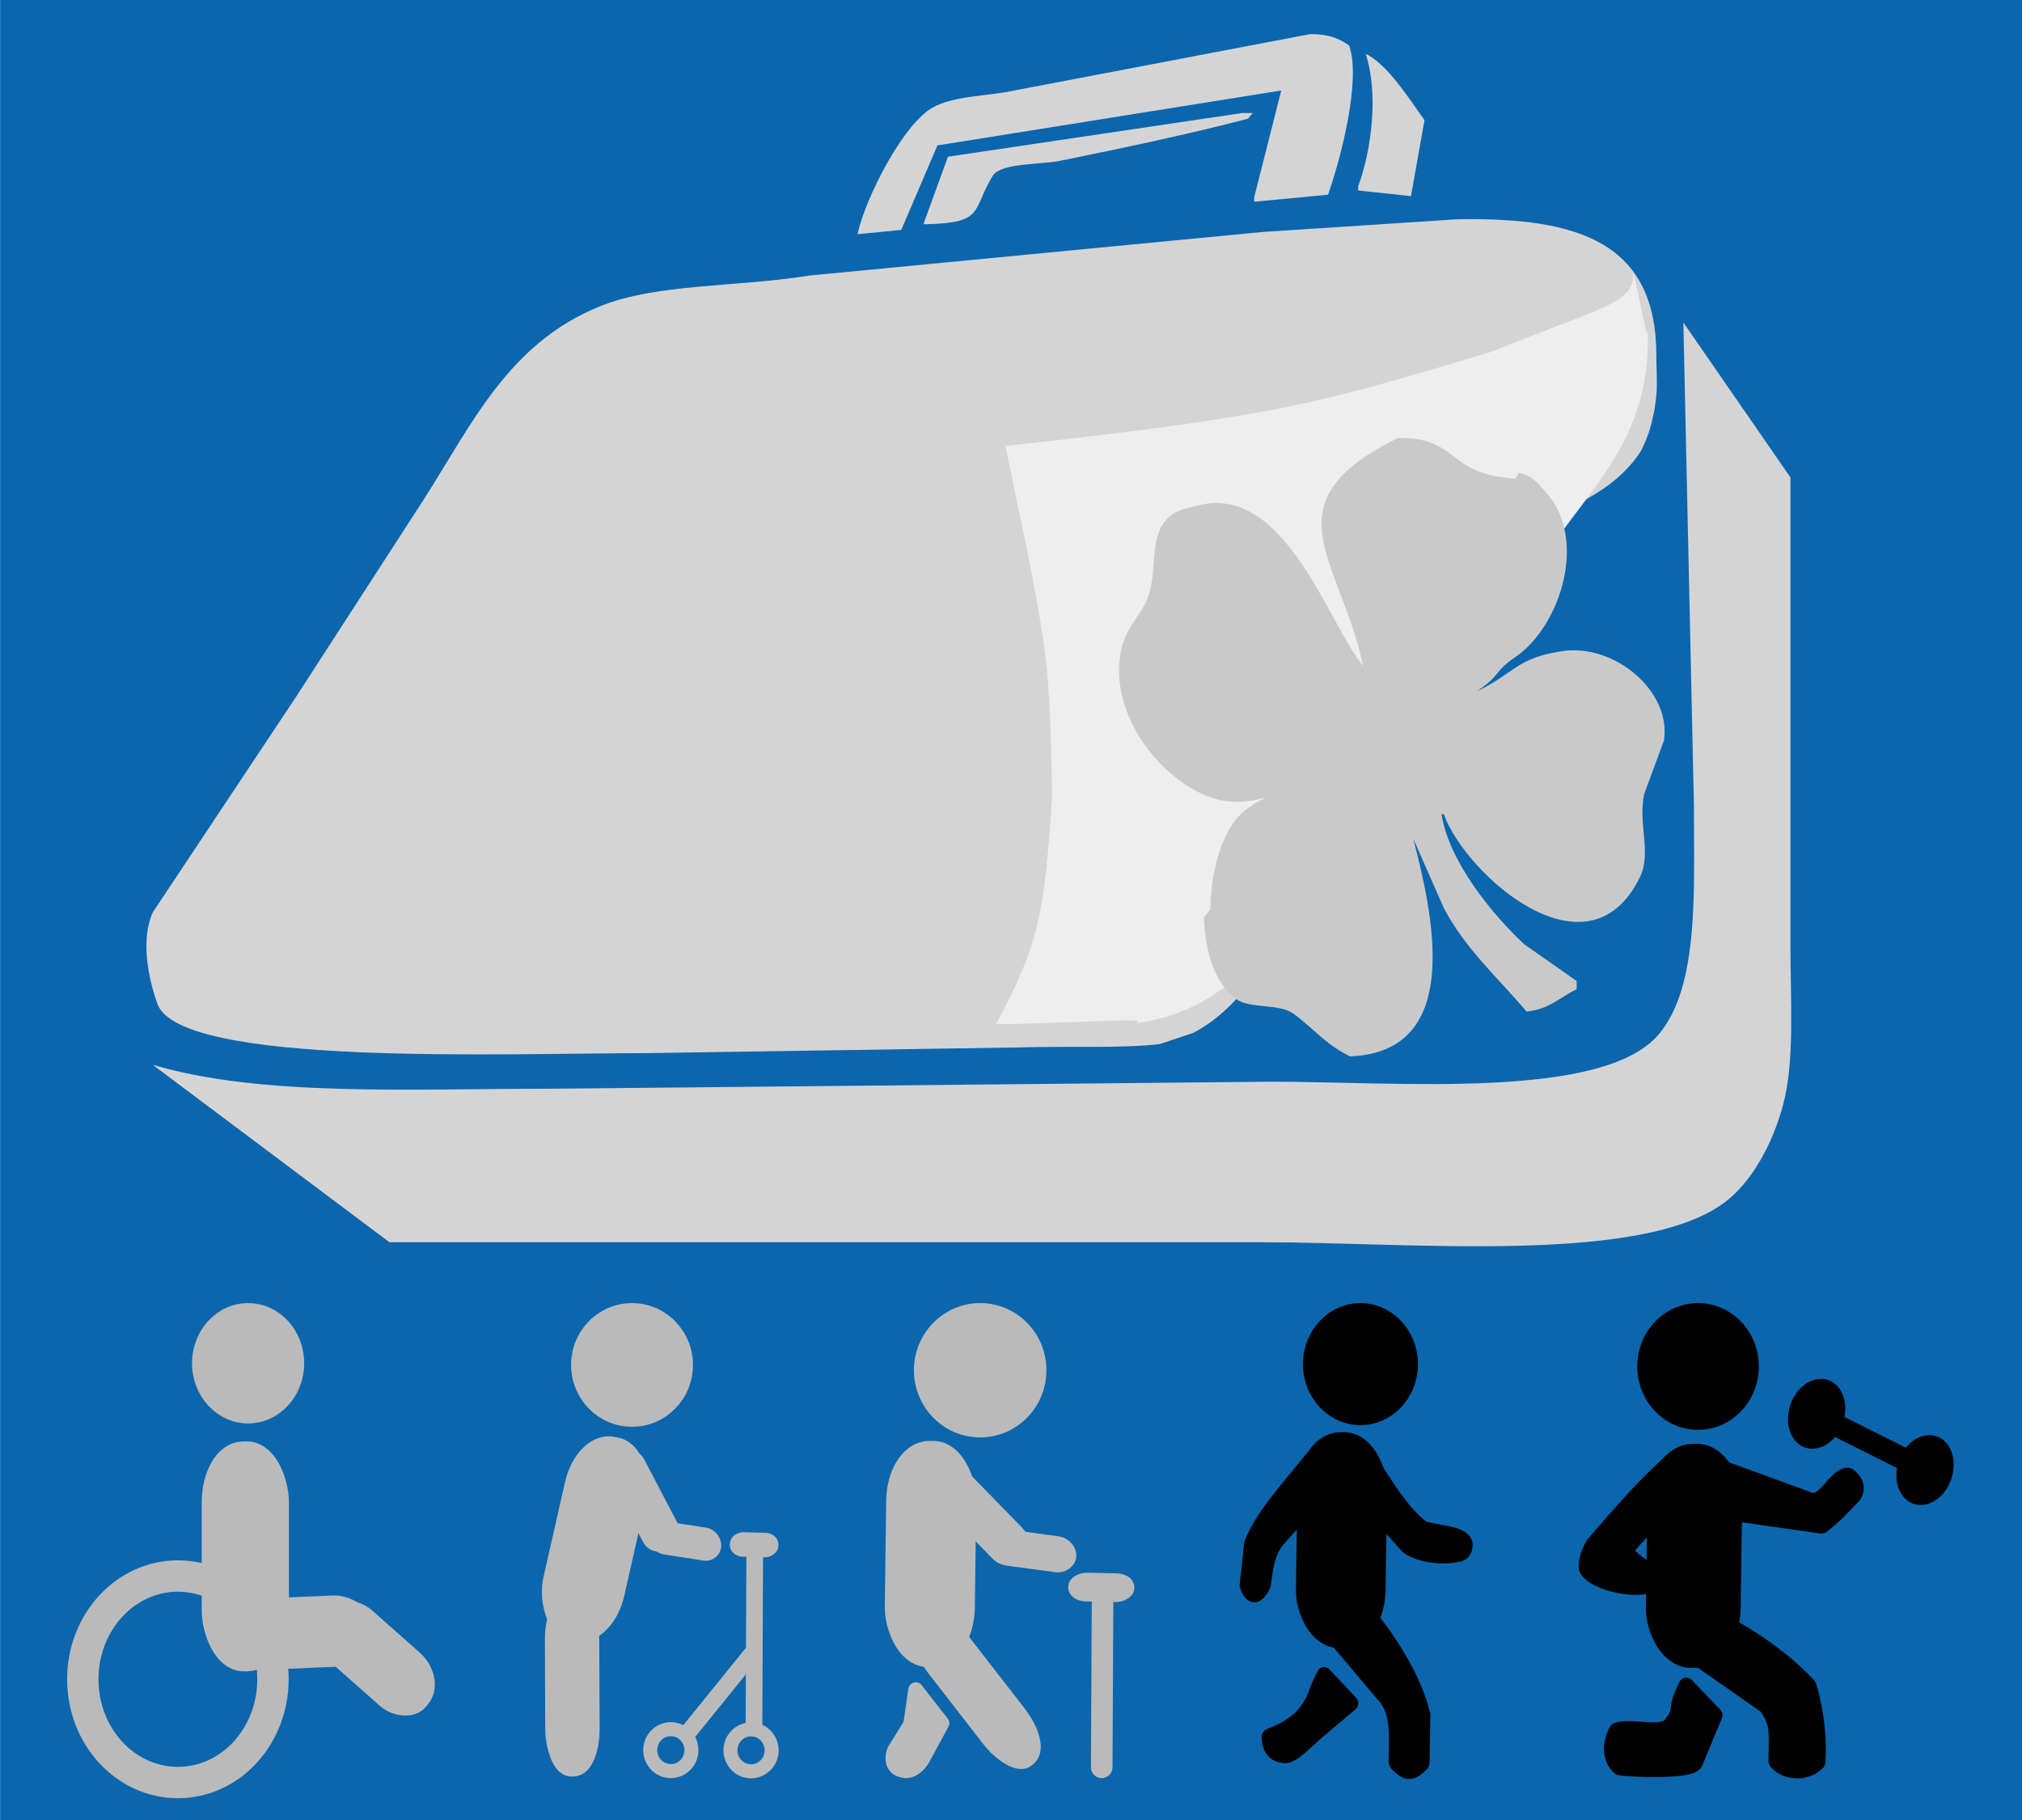 <?xml version="1.0" encoding="UTF-8" standalone="no"?>
<!-- Generator: Adobe Illustrator 13.0.0, SVG Export Plug-In . SVG Version: 6.00 Build 14948)  -->

<svg
   xmlns:dc="http://purl.org/dc/elements/1.1/"
   xmlns:cc="http://creativecommons.org/ns#"
   xmlns:rdf="http://www.w3.org/1999/02/22-rdf-syntax-ns#"
   xmlns:svg="http://www.w3.org/2000/svg"
   xmlns="http://www.w3.org/2000/svg"
   xmlns:xlink="http://www.w3.org/1999/xlink"
   xmlns:sodipodi="http://sodipodi.sourceforge.net/DTD/sodipodi-0.dtd"
   xmlns:inkscape="http://www.inkscape.org/namespaces/inkscape"
   version="1.1"
   id="Layer_1"
   x="0px"
   y="0px"
   width="200"
   height="180"
   viewBox="0 0 200 180"
   enable-background="new 0 0 526.68 368.64"
   xml:space="preserve"
   inkscape:version="0.91 r13725"
   sodipodi:docname="C-A-SENIORS_45.svg"
   inkscape:export-filename="/home/girts/wrk/app/ortis/ortis/src/main/webapp/images/ico/C-A-SENIORS_45.png"
   inkscape:export-xdpi="90"
   inkscape:export-ydpi="90"><defs
     id="defs41"><defs
       id="defs9"><rect
         y="0"
         x="0"
         height="368.64"
         width="526.68"
         id="SVGID_1_" /></defs><clipPath
       id="SVGID_2_"><use
         height="100%"
         width="100%"
         y="0"
         x="0"
         style="overflow:visible"
         id="use13"
         overflow="visible"
         xlink:href="#SVGID_1_" /></clipPath><filter
       style="color-interpolation-filters:sRGB"
       inkscape:label="Drop Shadow"
       id="filter4550"><feFlood
         flood-opacity="0.498"
         flood-color="rgb(0,0,0)"
         result="flood"
         id="feFlood4552" /><feComposite
         in="flood"
         in2="SourceGraphic"
         operator="in"
         result="composite1"
         id="feComposite4554" /><feGaussianBlur
         in="composite1"
         stdDeviation="20"
         result="blur"
         id="feGaussianBlur4556" /><feOffset
         dx="8"
         dy="8"
         result="offset"
         id="feOffset4558" /><feComposite
         in="SourceGraphic"
         in2="offset"
         operator="over"
         result="composite2"
         id="feComposite4560" /></filter></defs><sodipodi:namedview
     pagecolor="#ffffff"
     bordercolor="#666666"
     borderopacity="1"
     objecttolerance="10"
     gridtolerance="10"
     guidetolerance="10"
     inkscape:pageopacity="0"
     inkscape:pageshadow="2"
     inkscape:window-width="1600"
     inkscape:window-height="1247"
     id="namedview39"
     showgrid="false"
     inkscape:zoom="3"
     inkscape:cx="71.864727"
     inkscape:cy="17.94674"
     inkscape:window-x="488"
     inkscape:window-y="141"
     inkscape:window-maximized="0"
     inkscape:current-layer="g4148"
     fit-margin-top="0"
     fit-margin-left="0"
     fit-margin-right="0"
     fit-margin-bottom="0" /><g
     id="g4148"
     transform="matrix(0.703,0,0,0.703,-35.055,64.105)"><rect
       style="opacity:1;fill:#0b66ad;fill-opacity:1;fill-rule:nonzero;stroke:#0b66ad;stroke-width:0;stroke-linecap:round;stroke-linejoin:round;stroke-miterlimit:4;stroke-dasharray:none;stroke-dashoffset:0;stroke-opacity:1"
       id="rect4150"
       width="284.584"
       height="256.126"
       x="49.88"
       y="-91.216" /><g
       transform="translate(-8.2068185e-6,1.6670145e-5)"
       id="g4193"><g
         transform="matrix(0.953,0,0,0.89,19.181,-59.029)"
         id="g4713"><path
           inkscape:connector-curvature="0"
           id="path42"
           style="fill:#d5d4d5;fill-opacity:1;fill-rule:nonzero;stroke:none"
           d="m 217.407,118.044 c 11.95,-20.297 -7.116,-50.179 -14.694,-63.676 22.558,-2.889 61.592,-2.195 71.731,-19.176 0.823,-1.737 1.482,-3.577 1.813,-5.574 0.09,-0.37 0.158,-0.727 0.223,-1.082 0.134,-0.927 0.235,-1.878 0.31,-2.835 0.077,-1.855 -0.051,-3.617 -0.051,-5.577 C 276.738,2.366 265.547,-1.829 247.35,-1.472 237.778,-0.804 228.201,-0.136 218.629,0.532 196.293,2.832 173.95,5.133 151.614,7.433 140.932,9.293 129.131,8.627 120.666,12.331 107.195,18.227 101.88,30.931 94.617,43.057 88.384,53.371 82.148,63.689 75.915,74.003 68.865,85.357 61.814,96.715 54.764,108.068 c -1.843,4.303 -0.665,10.477 0.668,14.472 3.335,9.999 51.486,7.794 72.582,7.793 18.106,-0.297 36.218,-0.594 54.325,-0.891 8.022,-0.255 15.358,0.185 21.105,-0.542 1.611,-0.576 3.224,-1.152 4.835,-1.727 3.632,-1.929 7.058,-5.611 9.128,-9.128" /><path
           inkscape:connector-curvature="0"
           id="path22"
           style="fill:#d5d4d5;fill-opacity:1;fill-rule:evenodd;stroke:none"
           d="m 225.592,-30.735 c 2.807,-0.039 4.241,0.673 5.788,1.781 1.818,5.492 -1.27,18.014 -3.117,23.6 -3.637,0.371 -7.272,0.742 -10.909,1.113 l 0,-0.668 c 1.335,-5.64 2.672,-11.281 4.007,-16.921 -16.919,2.894 -33.843,5.789 -50.762,8.683 -1.781,4.452 -3.563,8.906 -5.344,13.359 -2.152,0.223 -4.304,0.445 -6.456,0.668 1.177,-5.757 6.742,-17.442 11.132,-20.038 3.144,-1.859 8.1,-1.758 12.022,-2.672 14.545,-2.969 29.094,-5.938 43.639,-8.906" /><path
           inkscape:connector-curvature="0"
           id="path38"
           style="fill:#efeeee;fill-opacity:1;fill-rule:evenodd;stroke:none;filter:url(#filter4550)"
           d="m 519.615,247.714 -0.641,0.23 c -20.649,-53.33 2.65,-84.283 9.758,-133.413 8.571,-59.225 26.837,-111.521 41.317,-165.797 9.243,-34.652 12.525,-72.989 52.242,-94.973 l 0.232,0.646 c -5.23,4.296 65.002,-26.576 59.774,-22.279 -5.256,43.77 -1.633,59.075 13.684,111.407 25.089,66.274 27.474,68.737 78.137,153.3 C 661.711,153.086 647.556,164.696 582.264,215.155 541.689,253.595 529.703,258.82 535.026,273.076"
           transform="matrix(-0.306,-0.111,0.111,-0.306,408.324,153.248)"
           sodipodi:nodetypes="ccccccccccc" /><path
           inkscape:connector-curvature="0"
           id="path26"
           style="fill:#d5d4d5;fill-opacity:1;fill-rule:evenodd;stroke:none"
           d="m 233.83,-27.618 c 3.27,1.63 6.62,7.481 8.683,10.464 -0.667,4.007 -1.336,8.015 -2.004,12.023 -2.597,-0.297 -5.196,-0.594 -7.793,-0.891 l 0,-0.668 c 1.977,-5.718 3.035,-14.576 1.113,-20.928" /><path
           inkscape:connector-curvature="0"
           id="path30"
           style="fill:#d5d4d5;fill-opacity:1;fill-rule:evenodd;stroke:none"
           d="m 215.572,-18.267 1.559,0 c -0.223,0.297 -0.445,0.594 -0.669,0.891 -8.592,2.418 -18.391,4.625 -27.83,6.679 -2.66,0.579 -8.421,0.302 -9.796,2.226 -3.283,5.612 -1.028,7.6 -10.242,7.793 l 0,-0.223 c 1.187,-3.487 2.375,-6.976 3.562,-10.464 14.47,-2.301 28.945,-4.601 43.415,-6.902" /><path
           inkscape:connector-curvature="0"
           id="path34"
           style="fill:#d5d4d5;fill-opacity:1;fill-rule:evenodd;stroke:none"
           d="m 280.727,14.846 c 5.269,8.163 10.539,16.328 15.808,24.491 l 0,28.498 0,45.642 c 6.5e-4,8.553 0.669,18.13 -1.113,25.159 -1.494,5.892 -4.51,12.062 -8.683,15.362 -12.392,9.804 -46.133,6.235 -68.129,6.234 l -128.911,0 C 78.049,150.882 66.394,141.529 54.744,132.179 c 16.056,5.082 37.813,3.784 59,3.785 35.397,-0.37 70.804,-0.742 106.201,-1.113 18.846,6.5e-4 49.083,2.943 57.219,-7.571 5.909,-7.634 5.122,-22.554 5.122,-36.068 -0.519,-25.453 -1.04,-50.914 -1.559,-76.367" /><path
           style="fill:#cac9ca;fill-opacity:1;fill-rule:nonzero;stroke:none"
           d="m 132.621,47.363 c -13.715,7.215 -5.981,13.373 -3.619,25.33 -3.621,-4.71 -8.093,-20.168 -16.961,-17.867 -1.498,0.389 -2.674,0.533 -3.619,1.811 -1.624,2.194 -0.727,5.678 -1.809,8.594 -0.679,1.831 -2.232,3.197 -2.715,5.654 -1.515,7.715 5.036,15.576 10.404,16.734 1.523,0.329 3.105,0.122 4.666,-0.328 -1.089,0.539 -2.097,1.189 -2.887,2.107 -1.828,2.127 -2.889,6.25 -2.918,10.293 -0.22,0.313 -0.447,0.62 -0.666,0.934 0.094,3.799 1.138,7.414 3.379,9.098 1.395,1.048 4.427,0.456 5.881,1.582 2.082,1.612 3.285,3.382 5.879,4.75 11.932,-0.481 8.561,-15.941 6.559,-24.199 l 3.166,7.689 c 2.215,4.563 5.67,7.809 8.594,11.535 2.402,-0.264 3.43,-1.571 5.201,-2.488 l 0,-0.906 c -1.809,-1.357 -3.619,-2.712 -5.428,-4.068 -3.241,-3.228 -7.835,-9.169 -8.594,-14.475 l 0.227,0 c 2.303,6.761 14.983,18.807 20.354,7.01 1.249,-2.745 -0.229,-5.865 0.453,-9.271 0.678,-1.96 1.357,-3.92 2.035,-5.879 0.839,-5.397 -5.051,-10.883 -10.629,-9.951 -4.761,0.796 -4.84,2.466 -8.773,4.441 2.638,-1.885 1.612,-2.104 4.249,-3.988 4.422,-3.481 7.269,-12.841 2.939,-18.092 -0.905,-1.098 -1.597,-1.97 -2.824,-2.168 -0.111,0.184 -0.268,0.436 -0.396,0.645 -1.264,-0.141 -2.599,-0.271 -4.008,-0.906 -2.898,-1.306 -3.334,-3.717 -8.141,-3.619 z"
           transform="matrix(1.423,0,0,1.423,49.88,-34.299)"
           id="path46"
           inkscape:connector-curvature="0"
           sodipodi:nodetypes="cccsccscccccccccccccccccccccccccc" /></g></g><ellipse
       cy="145.06"
       cx="74.893"
       id="path4388-3"
       style="opacity:1;fill:none;fill-opacity:1;fill-rule:nonzero;stroke:#bababa;stroke-width:4.413;stroke-linecap:round;stroke-linejoin:round;stroke-miterlimit:4;stroke-dasharray:none;stroke-dashoffset:0;stroke-opacity:1"
       rx="13.378"
       ry="14.529" /><rect
       ry="6.24"
       rx="3.503"
       y="113.939"
       x="80.587"
       height="27.662"
       width="7.591"
       id="rect4405"
       style="opacity:1;fill:#bababa;fill-opacity:1;fill-rule:nonzero;stroke:#bababa;stroke-width:4.675;stroke-linecap:round;stroke-linejoin:round;stroke-miterlimit:4;stroke-dasharray:none;stroke-dashoffset:0;stroke-opacity:1" /><rect
       transform="matrix(-0.037,-0.999,0.999,-0.043,0,0)"
       ry="3.771"
       rx="3.063"
       y="78.615"
       x="-145.69"
       height="16.718"
       width="6.636"
       id="rect4405-4-3"
       style="opacity:1;fill:#bababa;fill-opacity:1;fill-rule:nonzero;stroke:#bababa;stroke-width:3.399;stroke-linecap:round;stroke-linejoin:round;stroke-miterlimit:4;stroke-dasharray:none;stroke-dashoffset:0;stroke-opacity:1" /><ellipse
       cy="100.601"
       cx="84.774"
       id="path4388"
       style="opacity:1;fill:#bababa;fill-opacity:1;fill-rule:nonzero;stroke:#bababa;stroke-width:2.404;stroke-linecap:round;stroke-linejoin:round;stroke-miterlimit:4;stroke-dasharray:none;stroke-dashoffset:0;stroke-opacity:1"
       rx="6.689"
       ry="7.264" /><rect
       transform="matrix(0.601,-0.799,0.748,0.663,0,0)"
       ry="3.686"
       rx="2.829"
       y="159.98"
       x="-41.362"
       height="16.343"
       width="6.13"
       id="rect4405-4"
       style="opacity:1;fill:#bababa;fill-opacity:1;fill-rule:nonzero;stroke:#bababa;stroke-width:3.23;stroke-linecap:round;stroke-linejoin:round;stroke-miterlimit:4;stroke-dasharray:none;stroke-dashoffset:0;stroke-opacity:1" /><rect
       style="opacity:1;fill:#bababa;fill-opacity:1;fill-rule:nonzero;stroke:#bababa;stroke-width:4.354;stroke-linecap:round;stroke-linejoin:round;stroke-miterlimit:4;stroke-dasharray:none;stroke-dashoffset:0;stroke-opacity:1"
       id="rect4405-6"
       width="7.31"
       height="24.914"
       x="154.226"
       y="79.153"
       rx="3.374"
       ry="5.62"
       transform="matrix(0.974,0.228,-0.221,0.975,0,0)" /><ellipse
       style="opacity:1;fill:#bababa;fill-opacity:1;fill-rule:nonzero;stroke:#bababa;stroke-width:2.541;stroke-linecap:round;stroke-linejoin:round;stroke-miterlimit:4;stroke-dasharray:none;stroke-dashoffset:0;stroke-opacity:1"
       id="path4388-6"
       cx="138.791"
       cy="100.838"
       rx="7.305"
       ry="7.432" /><rect
       style="opacity:1;fill:#bababa;fill-opacity:1;fill-rule:nonzero;stroke:#bababa;stroke-width:3.233;stroke-linecap:round;stroke-linejoin:round;stroke-miterlimit:4;stroke-dasharray:none;stroke-dashoffset:0;stroke-opacity:1"
       id="rect4405-4-3-2"
       width="4.42"
       height="22.721"
       x="127.581"
       y="136.346"
       rx="2.04"
       ry="5.125"
       transform="matrix(1,-0.015,0.004,1,0,0)" /><rect
       style="opacity:1;fill:#bababa;fill-opacity:1;fill-rule:nonzero;stroke:#bababa;stroke-width:2.143;stroke-linecap:round;stroke-linejoin:round;stroke-miterlimit:4;stroke-dasharray:none;stroke-dashoffset:0;stroke-opacity:1"
       id="rect4405-4-3-4"
       width="3.387"
       height="13.022"
       x="67.281"
       y="167.813"
       rx="1.429"
       ry="1.442"
       transform="matrix(0.866,-0.5,0.463,0.886,0,0)" /><rect
       style="opacity:1;fill:#bababa;fill-opacity:1;fill-rule:nonzero;stroke:#bababa;stroke-width:1.757;stroke-linecap:round;stroke-linejoin:round;stroke-miterlimit:4;stroke-dasharray:none;stroke-dashoffset:0;stroke-opacity:1"
       id="rect4405-4-3-4-9"
       width="2.895"
       height="8.54"
       x="-103.558"
       y="150.681"
       rx="1.447"
       ry="1.423"
       transform="matrix(0.067,-0.998,0.988,0.153,0,0)" /><ellipse
       style="opacity:1;fill:none;fill-opacity:1;fill-rule:nonzero;stroke:#bababa;stroke-width:1.973;stroke-linecap:round;stroke-linejoin:round;stroke-miterlimit:4;stroke-dasharray:none;stroke-dashoffset:0;stroke-opacity:1"
       id="path4388-3-2"
       cx="144.249"
       cy="155.03"
       rx="2.898"
       ry="2.948" /><ellipse
       style="opacity:1;fill:none;fill-opacity:1;fill-rule:nonzero;stroke:#bababa;stroke-width:1.973;stroke-linecap:round;stroke-linejoin:round;stroke-miterlimit:4;stroke-dasharray:none;stroke-dashoffset:0;stroke-opacity:1"
       id="path4388-3-2-9"
       cx="155.537"
       cy="155.059"
       rx="2.898"
       ry="2.948" /><rect
       style="opacity:1;fill:#bababa;fill-opacity:1;fill-rule:nonzero;stroke:#bababa;stroke-width:1.161;stroke-linecap:round;stroke-linejoin:round;stroke-miterlimit:4;stroke-dasharray:none;stroke-dashoffset:0;stroke-opacity:1"
       id="rect4405-4-3-47"
       width="2.288"
       height="5.665"
       x="-123.083"
       y="157.04"
       rx="1.056"
       ry="1.278"
       transform="matrix(0.032,-0.999,1,0.027,0,0)" /><path
       style="fill:none;fill-rule:evenodd;stroke:#bababa;stroke-width:2.346;stroke-linecap:butt;stroke-linejoin:round;stroke-miterlimit:4;stroke-dasharray:none;stroke-opacity:1"
       d="m 156.057,126.981 -0.109,24.926"
       id="path4658"
       inkscape:connector-curvature="0" /><path
       style="fill:none;fill-rule:evenodd;stroke:#bababa;stroke-width:2.346;stroke-linecap:butt;stroke-linejoin:round;stroke-miterlimit:4;stroke-dasharray:none;stroke-opacity:1"
       d="m 155.926,141.123 -9.442,11.665"
       id="path4658-0"
       inkscape:connector-curvature="0" /><g
       transform="translate(-2.225,-1.586)"
       id="g4830"><g
         id="g4796"><g
           id="g4754"><g
             id="g4743"><g
               id="g4204"><path
                 sodipodi:nodetypes="cssssccc"
                 inkscape:connector-curvature="0"
                 id="rect4405-1"
                 d="m 184.597,152.825 -2.657,4.902 c -0.635,1.172 -1.78,1.986 -2.793,1.71 l -0.305,-0.083 c -1.013,-0.276 -1.371,-1.472 -0.864,-2.707 l 2.265,-3.636 0.701,-4.881 c -0.164,-0.167 3.652,4.696 3.652,4.696 z"
                 style="opacity:1;fill:#bababa;fill-opacity:1;fill-rule:nonzero;stroke:#bababa;stroke-width:2.126;stroke-linecap:round;stroke-linejoin:round;stroke-miterlimit:4;stroke-dasharray:none;stroke-dashoffset:0;stroke-opacity:1" /><ellipse
                 ry="8.07"
                 rx="7.941"
                 cy="103.172"
                 cx="190"
                 id="path4388-4"
                 style="opacity:1;fill:#bababa;fill-opacity:1;fill-rule:nonzero;stroke:#bababa;stroke-width:2.761;stroke-linecap:round;stroke-linejoin:round;stroke-miterlimit:4;stroke-dasharray:none;stroke-dashoffset:0;stroke-opacity:1" /><rect
                 transform="matrix(0.685,-0.729,0.698,0.716,0,0)"
                 ry="1.559"
                 rx="1.56"
                 y="216.393"
                 x="47.966"
                 height="14.08"
                 width="3.698"
                 id="rect4405-4-3-4-7"
                 style="opacity:1;fill:#bababa;fill-opacity:1;fill-rule:nonzero;stroke:#bababa;stroke-width:2.328;stroke-linecap:round;stroke-linejoin:round;stroke-miterlimit:4;stroke-dasharray:none;stroke-dashoffset:0;stroke-opacity:1" /><rect
                 transform="matrix(0.077,-0.997,0.991,0.133,0,0)"
                 ry="1.735"
                 rx="1.537"
                 y="201.829"
                 x="-102.9"
                 height="10.413"
                 width="3.074"
                 id="rect4405-4-3-4-9-7"
                 style="opacity:1;fill:#bababa;fill-opacity:1;fill-rule:nonzero;stroke:#bababa;stroke-width:2;stroke-linecap:round;stroke-linejoin:round;stroke-miterlimit:4;stroke-dasharray:none;stroke-dashoffset:0;stroke-opacity:1" /><rect
                 transform="matrix(0.041,-0.999,1,0.021,0,0)"
                 ry="1.714"
                 rx="1.089"
                 y="208.546"
                 x="-130.57"
                 height="7.598"
                 width="2.36"
                 id="rect4405-4-3-7"
                 style="opacity:1;fill:#bababa;fill-opacity:1;fill-rule:nonzero;stroke:#bababa;stroke-width:1.688;stroke-linecap:round;stroke-linejoin:round;stroke-miterlimit:4;stroke-dasharray:none;stroke-dashoffset:0;stroke-opacity:1" /><path
                 inkscape:connector-curvature="0"
                 id="path4658-5"
                 d="m 207.225,134.543 -0.124,24.493"
                 style="fill:#bababa;fill-opacity:1;fill-rule:evenodd;stroke:#bababa;stroke-width:3.034;stroke-linecap:round;stroke-linejoin:round;stroke-miterlimit:4;stroke-dasharray:none;stroke-opacity:1" /><rect
                 transform="matrix(1,0.014,-0.013,1,0,0)"
                 ry="6.107"
                 rx="3.664"
                 y="112.893"
                 x="180.688"
                 height="27.074"
                 width="7.939"
                 id="rect4405-8"
                 style="opacity:1;fill:#bababa;fill-opacity:1;fill-rule:nonzero;stroke:#bababa;stroke-width:4.73;stroke-linecap:round;stroke-linejoin:round;stroke-miterlimit:4;stroke-dasharray:none;stroke-dashoffset:0;stroke-opacity:1" /><rect
                 transform="matrix(0.745,-0.667,0.613,0.79,0,0)"
                 ry="5.126"
                 rx="2.054"
                 y="226.152"
                 x="56.724"
                 height="22.727"
                 width="4.45"
                 id="rect4405-4-3-2-6"
                 style="opacity:1;fill:#bababa;fill-opacity:1;fill-rule:nonzero;stroke:#bababa;stroke-width:3.245;stroke-linecap:round;stroke-linejoin:round;stroke-miterlimit:4;stroke-dasharray:none;stroke-dashoffset:0;stroke-opacity:1" /></g></g></g></g></g><g
       transform="translate(-2.773,-1.575)"
       id="g4464"><g
         id="g4321"><g
           id="g4318"
           transform="matrix(1.421,0,0,1.508,215.145,87.529)"><path
             sodipodi:nodetypes="csccccc"
             inkscape:connector-curvature="0"
             id="rect4405-42-8"
             d="m 19.39,41.429 -3.43,2.723 c -0.721,0.573 -2.406,2.288 -3.173,2.129 -1.657,-0.112 -1.473,-1.742 -1.473,-1.742 1.417,-0.526 2.715,-1.153 3.624,-2.279 1.215,-1.657 0.558,-1.115 1.807,-3.472 z"
             style="opacity:1;fill:#000000;fill-opacity:1;fill-rule:nonzero;stroke:#000000;stroke-width:1.47;stroke-linecap:round;stroke-linejoin:round;stroke-miterlimit:4;stroke-dasharray:none;stroke-dashoffset:0;stroke-opacity:1" /><circle
             r="4.856"
             cy="9.793"
             cx="20.342"
             id="path4388-0-0"
             style="opacity:1;fill:#000000;fill-opacity:1;fill-rule:nonzero;stroke:#000000;stroke-width:1.675;stroke-linecap:round;stroke-linejoin:round;stroke-miterlimit:4;stroke-dasharray:none;stroke-dashoffset:0;stroke-opacity:1" /><path
             sodipodi:nodetypes="ccccccc"
             inkscape:connector-curvature="0"
             id="rect4405-4-3-4-8-8"
             d="m 20.566,22.051 4.441,4.709 c 1.502,0.954 3.769,1.009 4.943,0.734 0.481,0.006 0.814,-0.42 0.746,-0.955 -0.352,-0.976 -2.752,-0.915 -4.219,-1.396 -2.281,-1.628 -4.262,-5.067 -5.143,-6.209 0,0 -0.919,2.011 -0.769,3.117 z"
             style="opacity:1;fill:#000000;fill-opacity:1;fill-rule:nonzero;stroke:#000000;stroke-width:1.5;stroke-linecap:round;stroke-linejoin:round;stroke-miterlimit:4;stroke-dasharray:none;stroke-dashoffset:0;stroke-opacity:1" /><rect
             transform="matrix(1,0.012,-0.015,1,0,0)"
             ry="3.823"
             rx="2.632"
             y="17.504"
             x="16.001"
             height="16.951"
             width="5.703"
             id="rect4405-8-1-6"
             style="opacity:1;fill:#000000;fill-opacity:1;fill-rule:nonzero;stroke:#000000;stroke-width:3.172;stroke-linecap:round;stroke-linejoin:round;stroke-miterlimit:4;stroke-dasharray:none;stroke-dashoffset:0;stroke-opacity:1" /><path
             sodipodi:nodetypes="ccccccc"
             inkscape:connector-curvature="0"
             id="rect4405-4-3-2-7-5"
             d="m 17.618,34.655 5.488,6.112 c 1.271,1.667 1.07,3.675 1.028,6.086 0.923,0.887 1.201,0.824 2.056,0.047 l 0.078,-4.354 c -0.884,-3.33 -3.132,-6.571 -5.379,-9.27 -1.948,-2.453 -4.919,-0.689 -3.271,1.379 z"
             style="opacity:1;fill:#000000;fill-opacity:1;fill-rule:nonzero;stroke:#000000;stroke-width:2;stroke-linecap:round;stroke-linejoin:round;stroke-miterlimit:4;stroke-dasharray:none;stroke-dashoffset:0;stroke-opacity:1" /><path
             sodipodi:nodetypes="ccccccc"
             inkscape:connector-curvature="0"
             id="rect4405-4-3-4-1-2"
             d="m 15.282,18.571 c -1.849,2.224 -4.918,5.287 -5.95,7.917 l -0.453,3.963 c 0.518,1.567 1.487,1.279 2.088,-0.039 0.236,-1.624 0.371,-2.851 1.252,-3.984 l 5.104,-5.385 c -0.685,-0.86 -0.887,-1.91 -2.04,-2.471 z"
             style="opacity:1;fill:#000000;fill-opacity:1;fill-rule:nonzero;stroke:#000000;stroke-width:1;stroke-linecap:round;stroke-linejoin:round;stroke-miterlimit:4;stroke-dasharray:none;stroke-dashoffset:0;stroke-opacity:1" /></g></g></g><g
       transform="translate(-3.329,-1.575)"
       id="g4474"><g
         id="g5632"
         transform="matrix(1.502,0,0,1.566,263.358,89.326)"><path
           sodipodi:nodetypes="csccccc"
           inkscape:connector-curvature="0"
           id="rect4405-5-7"
           d="m 20.69,39.829 -1.83,4.223 c -0.366,0.845 -6.306,0.588 -7.073,0.429 -0.787,-0.666 -1.002,-1.937 -0.273,-3.242 1.417,-0.526 4.215,0.547 5.124,-0.579 1.215,-1.657 0.158,-1.115 1.407,-3.472 z"
           style="opacity:1;fill:#000000;fill-opacity:1;fill-rule:nonzero;stroke:#000000;stroke-width:1.47;stroke-linecap:round;stroke-linejoin:round;stroke-miterlimit:4;stroke-dasharray:none;stroke-dashoffset:0;stroke-opacity:1" /><circle
           r="4.856"
           cy="8.493"
           cx="19.142"
           id="path4388-1-5"
           style="opacity:1;fill:#000000;fill-opacity:1;fill-rule:nonzero;stroke:#000000;stroke-width:1.675;stroke-linecap:round;stroke-linejoin:round;stroke-miterlimit:4;stroke-dasharray:none;stroke-dashoffset:0;stroke-opacity:1" /><path
           sodipodi:nodetypes="ccccccc"
           inkscape:connector-curvature="0"
           id="rect4405-4-3-4-4-1"
           d="m 21.166,21.451 9.541,1.309 c 1.102,-0.746 2.169,-1.891 3.043,-2.766 0.581,-0.994 -0.554,-1.655 -0.554,-1.655 -1.252,0.024 -2.152,2.685 -3.619,2.204 -2.381,-0.828 -5.762,-2.067 -9.243,-3.209 0,0 0.681,3.011 0.831,4.117 z"
           style="opacity:1;fill:#000000;fill-opacity:1;fill-rule:nonzero;stroke:#000000;stroke-width:1.5;stroke-linecap:round;stroke-linejoin:round;stroke-miterlimit:4;stroke-dasharray:none;stroke-dashoffset:0;stroke-opacity:1" /><rect
           transform="matrix(1,0.012,-0.015,1,0,0)"
           ry="3.823"
           rx="2.632"
           y="16.8"
           x="16.291"
           height="16.951"
           width="5.703"
           id="rect4405-8-0-5"
           style="opacity:1;fill:#000000;fill-opacity:1;fill-rule:nonzero;stroke:#000000;stroke-width:3.172;stroke-linecap:round;stroke-linejoin:round;stroke-miterlimit:4;stroke-dasharray:none;stroke-dashoffset:0;stroke-opacity:1" /><path
           sodipodi:nodetypes="ccccccc"
           inkscape:connector-curvature="0"
           id="rect4405-4-3-2-3-3"
           d="m 19.118,34.355 6.588,4.412 c 1.271,1.667 1.07,2.675 1.028,5.086 0.923,0.887 2.501,0.824 3.356,0.047 0.102,-1.97 -0.126,-4.317 -0.822,-6.554 -1.884,-1.93 -4.332,-3.671 -7.079,-5.17 -3.048,-2.453 -4.719,0.111 -3.071,2.179 z"
           style="opacity:1;fill:#000000;fill-opacity:1;fill-rule:nonzero;stroke:#000000;stroke-width:2;stroke-linecap:round;stroke-linejoin:round;stroke-miterlimit:4;stroke-dasharray:none;stroke-dashoffset:0;stroke-opacity:1" /><path
           sodipodi:nodetypes="ccccccc"
           inkscape:connector-curvature="0"
           id="rect4405-4-3-4-1-7-5"
           d="m 16.782,16.671 c -2.349,1.824 -5.018,4.787 -7.65,7.717 -0.417,0.754 -0.763,1.509 -0.653,2.263 0.518,1.567 5.987,2.579 6.588,1.261 0.236,-1.624 -3.029,-2.151 -2.148,-3.284 l 5.104,-5.385 c -0.685,-0.86 -0.087,-2.01 -1.24,-2.571 z"
           style="opacity:1;fill:#000000;fill-opacity:1;fill-rule:nonzero;stroke:#000000;stroke-width:1;stroke-linecap:round;stroke-linejoin:round;stroke-miterlimit:4;stroke-dasharray:none;stroke-dashoffset:0;stroke-opacity:1" /><path
           inkscape:connector-curvature="0"
           id="path5605-3"
           d="m 31.1,13.3 10,4.8"
           style="fill:none;fill-rule:evenodd;stroke:#000000;stroke-width:2;stroke-linecap:round;stroke-linejoin:round;stroke-miterlimit:4;stroke-dasharray:none;stroke-opacity:1" /><ellipse
           transform="matrix(0.994,-0.109,-0.049,0.999,0,0)"
           ry="2.039"
           rx="1.606"
           cy="16.168"
           cx="31.232"
           id="path5607-3"
           style="opacity:1;fill:#000000;fill-opacity:1;fill-rule:nonzero;stroke:#000000;stroke-width:2.176;stroke-linecap:round;stroke-linejoin:round;stroke-miterlimit:4;stroke-dasharray:none;stroke-dashoffset:0;stroke-opacity:1" /><ellipse
           transform="matrix(0.994,-0.109,-0.049,0.999,0,0)"
           ry="2.039"
           rx="1.606"
           cy="22.37"
           cx="41.75"
           id="path5607-4-3"
           style="opacity:1;fill:#000000;fill-opacity:1;fill-rule:nonzero;stroke:#000000;stroke-width:2.176;stroke-linecap:round;stroke-linejoin:round;stroke-miterlimit:4;stroke-dasharray:none;stroke-dashoffset:0;stroke-opacity:1" /></g></g></g></svg>